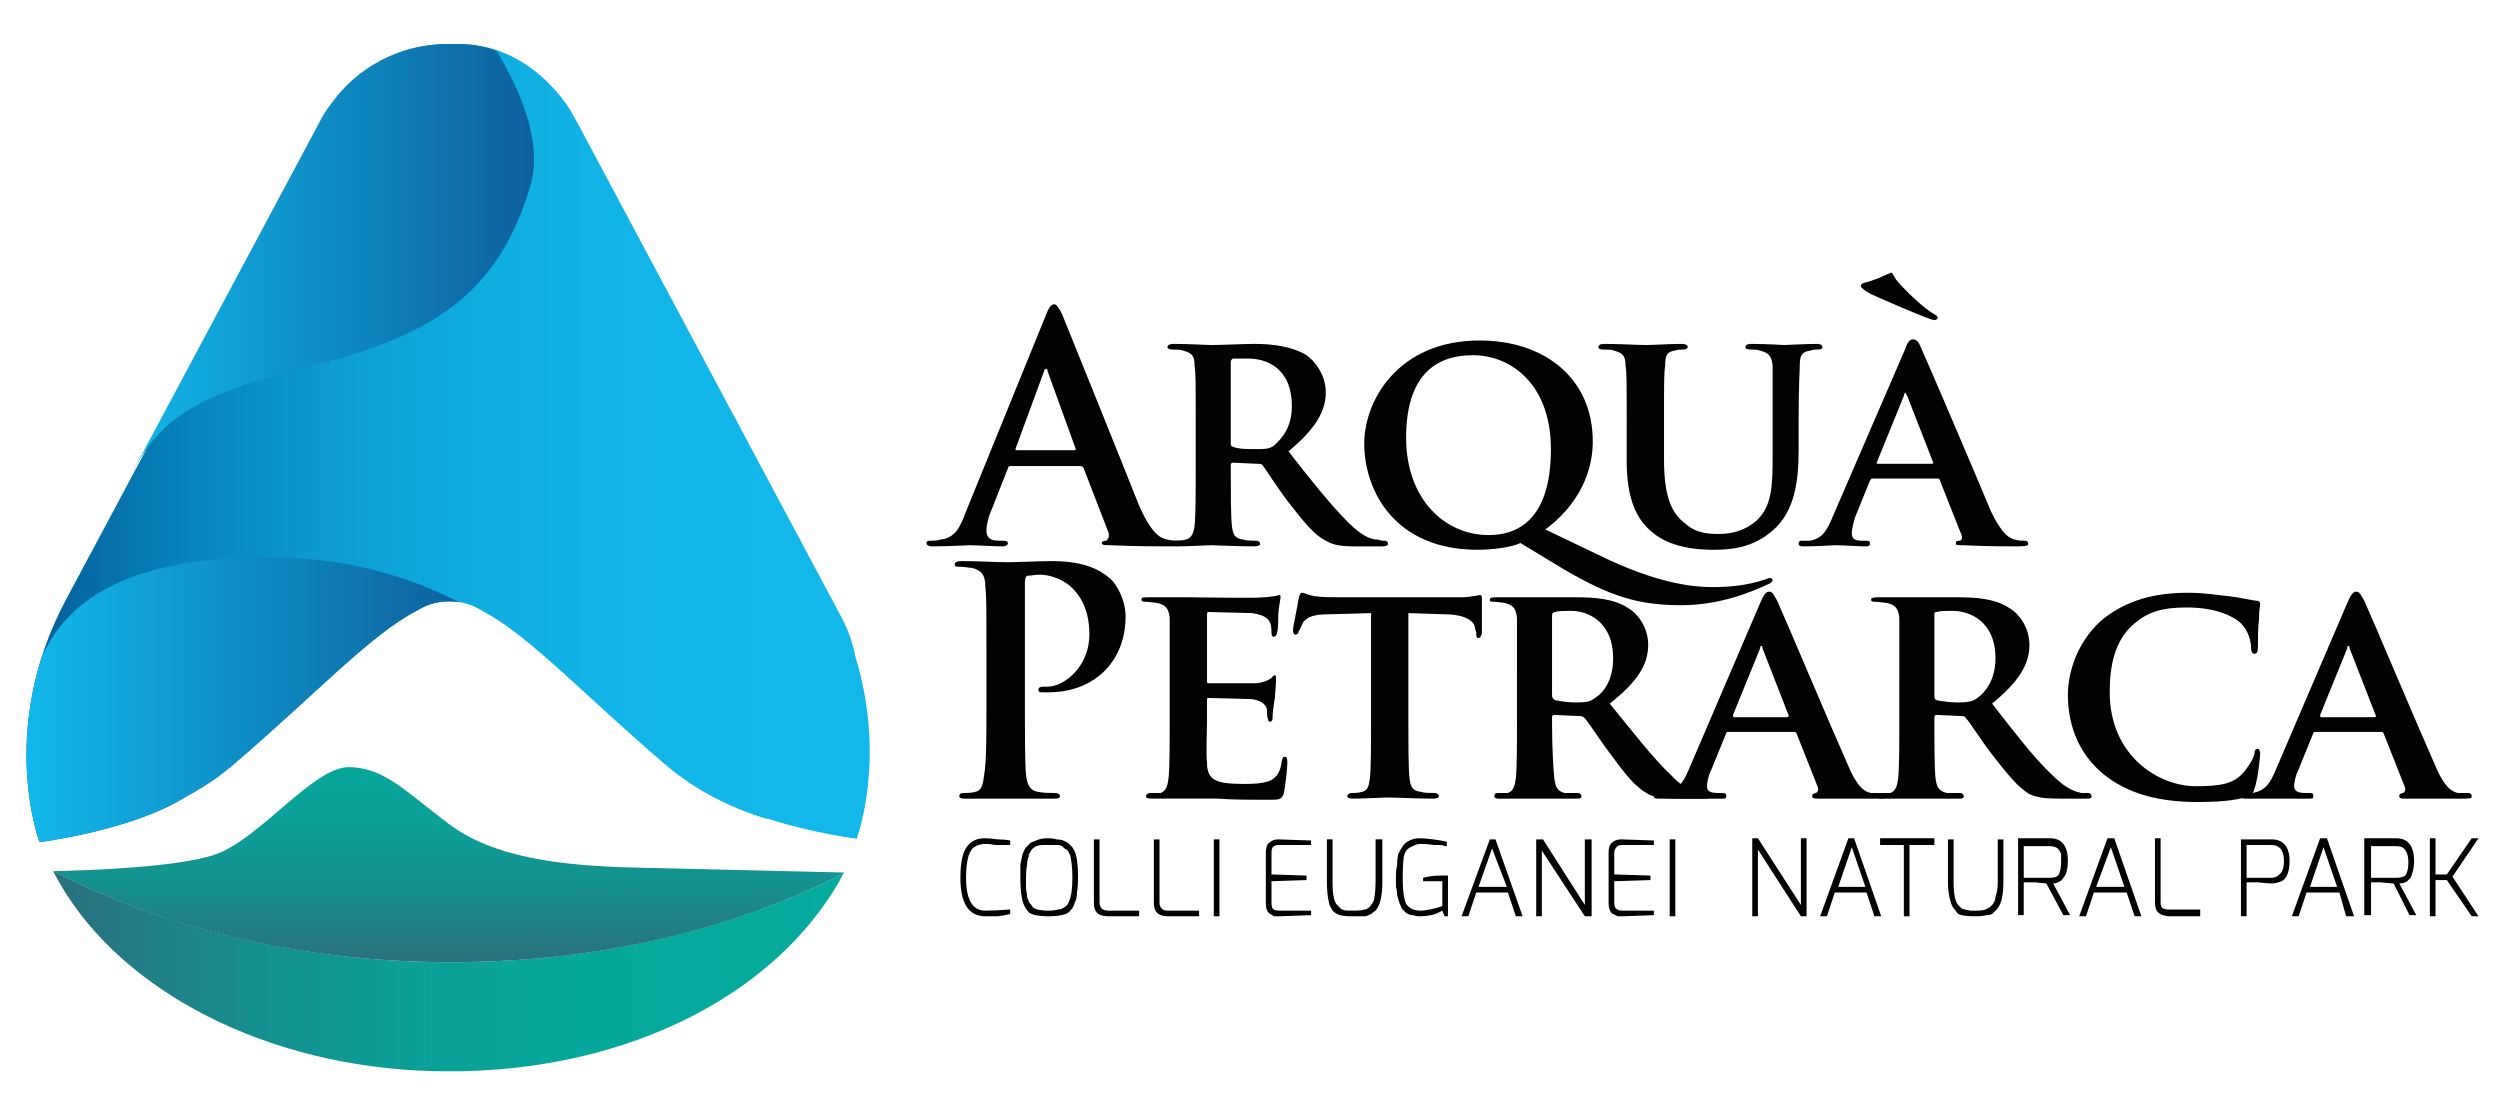 <svg version="1.2" xmlns="http://www.w3.org/2000/svg" viewBox="0 0 221 97" width="221" height="97">
	<title>visit_arqua_logo_Tavola disegno 1</title>
	<defs>
		<clipPath clipPathUnits="userSpaceOnUse" id="cp1">
			<path d="m40.76 3.89q-0.13 0-0.24 0.03c-2.29-0.15-4.64 0.31-6.8 1.47-1.68 0.9-3.08 2.14-4.15 3.59-0.6 0.77-0.9 1.32-0.9 1.32 0 0-16.72 31.26-22.84 42.71-6.11 11.46-2.34 21.43-2.34 21.43 0 0 8.17-1 12.98-4.03 1.42-0.76 2.82-1.67 4.12-2.79 7.16-6.11 12.22-11.57 16.22-13.61 0.78-0.5 1.72-0.84 2.84-0.84q0.03 0 0.07 0 0.04 0 0.08 0c1.12 0 2.06 0.34 2.84 0.84 3.99 2.03 9.06 7.5 16.21 13.61 2.78 2.37 5.92 3.86 8.96 4.78q0.03-0.01 0.06-0.03c3.98 1.29 7.86 1.77 7.86 1.77 0 0 2.66-7.02-0.1-16.04q-0.34-1.83-1.26-3.56l-23.46-43.93q-0.17-0.32-0.35-0.61v-0.01c0 0-3.26-5.97-9.78-6.1q-0.01 0-0.02 0z"/>
		</clipPath>
		<linearGradient id="g1" x2="1" gradientUnits="userSpaceOnUse" gradientTransform="matrix(74.546,0,0,66.968,1.942,39.915)">
			<stop offset="0" stop-color="#015996"/>
			<stop offset=".07" stop-color="#046aa5"/>
			<stop offset=".21" stop-color="#0986bf"/>
			<stop offset=".37" stop-color="#0d9cd3"/>
			<stop offset=".53" stop-color="#0face1"/>
			<stop offset=".72" stop-color="#11b5e9"/>
			<stop offset="1" stop-color="#12b8ec"/>
		</linearGradient>
		<clipPath clipPathUnits="userSpaceOnUse" id="cp2">
			<path d="m23.24 49.25c-10.87 0.11-16.97 3.1-19.55 8.82-2.92 9.18-0.2 16.37-0.2 16.37 0 0 8.17-1 12.98-4.03 1.42-0.76 2.81-1.67 4.12-2.79 7.16-6.11 12.22-11.58 16.22-13.61 0.78-0.5 1.72-0.84 2.84-0.84q0.03 0 0.07 0 0.04 0 0.08 0 0.39 0 0.76 0.05c-4.92-2.5-10.45-3.97-16.9-3.97q-0.21 0-0.42 0"/>
		</clipPath>
		<linearGradient id="g2" x2="1" gradientUnits="userSpaceOnUse" gradientTransform="matrix(38.223,0,0,24.202,2.625,61.334)">
			<stop offset="0" stop-color="#12b8ec"/>
			<stop offset=".05" stop-color="#11b3e8"/>
			<stop offset="1" stop-color="#0d619e"/>
		</linearGradient>
		<clipPath clipPathUnits="userSpaceOnUse" id="cp3">
			<path d="m11.23 42.62q0.05-0.09 0.1-0.18-0.05 0.09-0.1 0.18zm29.37-38.73q-0.12 0-0.24 0.03c-2.28-0.15-4.64 0.31-6.79 1.47-1.69 0.9-3.08 2.14-4.16 3.59-0.6 0.77-0.9 1.32-0.9 1.32 0 0-9.83 18.39-17.18 32.14 2.21-4.13 3.95-7.1 15.36-9.87 11.58-2.82 17.3-6.5 20.18-16.1 1.07-3.56-0.54-7.92-2.98-11.99-0.98-0.34-2.07-0.56-3.27-0.59z"/>
		</clipPath>
		<linearGradient id="g3" x2="1" gradientUnits="userSpaceOnUse" gradientTransform="matrix(35.975,0,0,38.077,10.664,24.351)">
			<stop offset="0" stop-color="#12b8ec"/>
			<stop offset=".05" stop-color="#11b3e8"/>
			<stop offset="1" stop-color="#0d619e"/>
		</linearGradient>
		<clipPath clipPathUnits="userSpaceOnUse" id="cp4">
			<path d="m4.69 77.01q0.49 0.94 1.06 1.85 0.07 0.11 0.14 0.22c5.94 9.23 18.83 15.63 33.79 15.63 14.96 0 27.16-6.05 33.29-14.88q0.26-0.37 0.51-0.75 0.59-0.91 1.08-1.86c-9.66 4.92-21.69 7.84-34.72 7.84-13.03 0-25.4-3.01-35.13-8.06h-0.01z"/>
		</clipPath>
		<linearGradient id="g4" x2="1" gradientUnits="userSpaceOnUse" gradientTransform="matrix(69.875,0,0,17.709,5.587,84.127)">
			<stop offset="0" stop-color="#2a7180"/>
			<stop offset=".06" stop-color="#247984"/>
			<stop offset=".24" stop-color="#168f8f"/>
			<stop offset=".44" stop-color="#0c9f97"/>
			<stop offset=".67" stop-color="#06a89c"/>
			<stop offset="1" stop-color="#05ab9e"/>
		</linearGradient>
		<clipPath clipPathUnits="userSpaceOnUse" id="cp5">
			<path d="m30.85 67.81c-3.16 0-7.8 6.26-11.75 7.7-3.27 1.18-11.53 1.44-14.39 1.5 9.73 5.05 21.91 8.05 35.13 8.05 13.22 0 25.05-2.92 34.72-7.84q0.02-0.04 0.05-0.09c-3.29-0.08-12.38-0.3-18.25-0.43-7.27-0.16-12.85-1-16.65-3.84-3.8-2.84-5.65-4.97-8.81-5.05h-0.06"/>
		</clipPath>
		<linearGradient id="g5" x2="1" gradientUnits="userSpaceOnUse" gradientTransform="matrix(0,-26.91,109.053,0,39.269,84.837)">
			<stop offset="0" stop-color="#2a7180"/>
			<stop offset=".06" stop-color="#247984"/>
			<stop offset=".24" stop-color="#168f8f"/>
			<stop offset=".44" stop-color="#0c9f97"/>
			<stop offset=".67" stop-color="#06a89c"/>
			<stop offset="1" stop-color="#05ab9e"/>
		</linearGradient>
	</defs>
	<style>
		.s0 { fill: url(#g1) } 
		.s1 { fill: url(#g2) } 
		.s2 { fill: url(#g3) } 
		.s3 { fill: url(#g4) } 
		.s4 { fill: url(#g5) } 
		.s5 { fill: #020203 } 
	</style>
	<g id="Clip-Path" clip-path="url(#cp1)">
		<g>
			<path fill-rule="evenodd" class="s0" d="m78.4 3.8v70.6h-78.7v-70.6z"/>
		</g>
	</g>
	<g id="Clip-Path" clip-path="url(#cp2)">
		<g>
			<path fill-rule="evenodd" class="s1" d="m40.6 49.3v25.1h-39.8v-25.1z"/>
		</g>
	</g>
	<g id="Clip-Path" clip-path="url(#cp3)">
		<g>
			<path fill-rule="evenodd" class="s2" d="m47.9 3.8v38.8h-36.7v-38.8z"/>
		</g>
	</g>
	<g id="Clip-Path" clip-path="url(#cp4)">
		<g>
			<path fill-rule="evenodd" class="s3" d="m74.6 77v17.7h-69.9v-17.7z"/>
		</g>
	</g>
	<g id="Clip-Path" clip-path="url(#cp5)">
		<g>
			<path fill-rule="evenodd" class="s4" d="m74.6 67.8v17.3h-69.9v-17.3z"/>
		</g>
	</g>
	<path class="s5" d="m89.3 41.2c-0.1 0-0.2 0.1-0.2 0.2l-1.5 3.8c-0.3 0.7-0.4 1.4-0.4 1.7 0 0.5 0.2 0.9 1.1 0.9h0.4c0.3 0 0.4 0.1 0.4 0.2 0 0.2-0.2 0.3-0.5 0.3-0.9 0-2-0.1-2.9-0.1-0.3 0-1.8 0.1-3.3 0.1-0.3 0-0.5-0.1-0.5-0.3q0-0.2 0.3-0.2c0.3 0 0.7 0 0.9-0.1 1.3-0.1 1.8-1.1 2.3-2.5l7-17.2c0.3-0.8 0.5-1.1 0.8-1.1 0.2 0 0.4 0.3 0.7 0.9 0.6 1.5 5.1 12.6 6.8 16.9 1.1 2.5 1.9 2.9 2.5 3 0.4 0.1 0.8 0.1 1.1 0.1 0.3 0 0.4 0 0.4 0.2 0 0.2-0.2 0.3-1.3 0.3-1 0-3 0-5.2-0.1-0.5 0-0.8 0-0.8-0.2 0-0.1 0.1-0.2 0.4-0.2 0.1-0.1 0.3-0.3 0.2-0.7l-2.2-5.7q-0.1-0.2-0.3-0.2h-6.2zm5.7-1.4c0.1 0 0.1-0.1 0.1-0.1l-2.5-6.9c0-0.1 0-0.2-0.1-0.2-0.1 0-0.2 0.1-0.2 0.2l-2.5 6.8q-0.1 0.2 0.1 0.2h5.1z"/>
	<path class="s5" d="m105.7 37.3c0-3.6 0-4.3-0.1-5 0-0.8-0.2-1.1-1-1.3-0.2-0.1-0.6-0.1-1-0.1-0.2 0-0.4-0.1-0.4-0.2 0-0.2 0.2-0.3 0.6-0.3 1.2 0 2.8 0.1 3.3 0.1 0.8 0 3-0.1 3.8-0.1 1.5 0 3.3 0.2 4.6 1 0.7 0.5 1.7 1.7 1.7 3.3 0 1.7-1 3.3-3.3 5.2 2.1 2.7 3.8 4.8 5.3 6.3 1.4 1.4 2.2 1.5 2.6 1.5 0.3 0.1 0.4 0.1 0.6 0.1 0.2 0 0.3 0.1 0.3 0.3 0 0.1-0.2 0.2-0.5 0.2h-2.3c-1.4 0-2-0.1-2.7-0.5-1-0.5-1.9-1.6-3.3-3.4-1-1.3-2-2.9-2.3-3.3-0.1-0.1-0.3-0.1-0.4-0.1l-2.2-0.1q-0.2 0-0.2 0.2v0.3c0 2.2 0 4.1 0.1 5.1 0.1 0.7 0.2 1.1 1 1.2 0.3 0.1 0.8 0.1 1.2 0.1 0.1 0 0.3 0.1 0.3 0.3 0 0.1-0.2 0.2-0.5 0.2-1.5 0-3.5-0.1-3.8-0.1-0.5 0-2.1 0.1-3 0.1q-0.5 0-0.5-0.2c0-0.2 0.1-0.3 0.4-0.3q0.5 0 0.8-0.1c0.5-0.1 0.7-0.5 0.8-1.2 0.1-1 0.1-2.9 0.1-5.1v-4.1zm3.1 1.8c0 0.3 0 0.3 0.2 0.4 0.5 0.2 1.3 0.2 1.9 0.2 0.9 0 1.3 0 1.7-0.3 0.7-0.6 1.6-1.6 1.6-3.5 0-3.4-2.3-4.2-3.8-4.2-0.6 0-1.1 0-1.4 0-0.2 0.1-0.2 0.2-0.2 0.4z"/>
	<path class="s5" d="m134.4 48c-0.8 0.4-2.5 0.6-3.8 0.6-7.2 0-10-5.1-10-9.4 0-3.8 3-9.1 10.2-9.1 5.8 0 10 3.4 10 8.9 0 4.2-2.8 6.8-4.2 7.8l4.8 2.3c5.1 2.5 8.3 2.8 10 2.8 1.2 0 3-0.1 4.7-0.7 0.2-0.1 0.3-0.1 0.4-0.1 0.1 0 0.2 0.1 0.2 0.2 0 0.1-0.1 0.2-0.3 0.3-1.5 0.7-4.3 1.9-7.8 1.9-3.8 0-6.3-0.8-10.4-3.2 0 0-3.8-2.3-3.8-2.3zm2.7-8.3c0-5.7-3.5-8.3-6.9-8.3-3.4 0-5.9 1.9-5.9 7.3 0 5.4 3.4 8.6 7.3 8.6 2 0 5.5-0.8 5.5-7.6z"/>
	<path class="s5" d="m143.8 37.3c0-3.6 0-4.3-0.1-5 0-0.9-0.3-1.1-1-1.3-0.2-0.1-0.6-0.1-1-0.1q-0.4 0-0.4-0.2 0-0.3 0.5-0.3c1.3 0 3 0.1 3.7 0.1 0.6 0 2.2-0.1 3.1-0.1 0.4 0 0.6 0.1 0.6 0.3q-0.1 0.2-0.4 0.2c-0.3 0-0.4 0-0.8 0.1-0.6 0.1-0.8 0.4-0.8 1.3-0.1 0.7-0.1 1.4-0.1 5v3.3c0 3.4 0.7 4.8 1.9 5.7 1 0.9 2.2 0.9 3 0.9 1.1 0 2.3-0.3 3.3-1.2 1.4-1.3 1.4-3.3 1.4-5.8v-2.9c0-3.6 0-4.3 0-5-0.1-0.8-0.3-1.1-1.1-1.3-0.2-0.1-0.6-0.1-0.8-0.1q-0.5 0-0.5-0.2 0-0.3 0.5-0.3c1.3 0 2.9 0.1 2.9 0.1 0.3 0 2-0.1 2.9-0.1q0.5 0 0.5 0.3 0 0.2-0.4 0.2c-0.3 0-0.4 0-0.7 0.1-0.7 0.1-0.9 0.4-0.9 1.3 0 0.7-0.1 1.4-0.1 5v2.5c0 2.6-0.3 5.4-2.3 7.1-1.7 1.5-3.6 1.7-5.2 1.7-1.2 0-3.8-0.1-5.5-1.6-1.3-1.1-2.2-2.8-2.2-6.3v-3.4z"/>
	<path class="s5" d="m165.5 42.3c-0.1 0-0.1 0.1-0.2 0.2l-1.3 3.2c-0.2 0.6-0.3 1.2-0.3 1.4 0 0.5 0.2 0.7 0.9 0.7h0.4c0.3 0 0.3 0.1 0.3 0.3 0 0.1-0.1 0.2-0.3 0.2-0.8 0-2-0.1-2.8-0.1-0.2 0-1.5 0.1-2.8 0.1-0.3 0-0.4-0.1-0.4-0.2 0-0.2 0.1-0.3 0.2-0.3 0.3 0 0.5 0 0.8 0 1.1-0.2 1.5-0.9 2-2.1l6.4-14.8c0.2-0.6 0.4-0.9 0.7-0.9 0.3 0 0.5 0.2 0.7 0.7 0.6 1.3 4.7 10.9 6.2 14.5 1 2.1 1.7 2.4 2.1 2.5 0.4 0.1 0.6 0.1 0.9 0.1q0.3 0 0.3 0.3c0 0.1-0.1 0.2-1 0.2-0.9 0-2.6 0-4.7-0.1-0.4 0-0.7 0-0.7-0.1 0-0.2 0-0.3 0.3-0.3 0.2 0 0.3-0.2 0.2-0.5l-1.9-4.8c0-0.1-0.1-0.2-0.2-0.2h-5.8zm5.5-14c-0.4 0-5.2-2.1-5.6-2.3-0.6-0.3-0.9-0.6-0.9-0.7 0-0.2 0.1-0.2 0.3-0.3 0.5-0.1 1.5-0.5 1.9-0.7 0.3-0.1 0.4-0.2 0.5-0.2 0.1 0 0.2 0.3 0.4 0.6 0.3 0.4 1.8 2 3.1 2.9 0.3 0.2 0.6 0.3 0.6 0.5 0 0.1-0.2 0.2-0.3 0.2zm-0.3 12.7q0.2 0 0.2-0.1l-2.3-5.9c-0.1-0.1-0.1-0.3-0.2-0.3 0 0-0.1 0.2-0.1 0.3l-2.4 5.9c0 0.1 0 0.1 0.1 0.1 0 0 4.7 0 4.7 0z"/>
	<path class="s5" d="m87.2 57.7c0-4.2 0-5-0.1-5.9 0-0.9-0.3-1.4-1.2-1.6-0.2 0-0.7-0.1-1.1-0.1-0.3 0-0.4 0-0.4-0.2 0-0.2 0.2-0.3 0.6-0.3 1.5 0 3.2 0.1 4 0.1 1.1 0 2.7-0.1 4-0.1 3.5 0 4.7 1.2 5.2 1.6 0.6 0.6 1.3 1.9 1.3 3.3 0 4-2.8 6.7-6.8 6.7-0.1 0-0.4 0-0.6 0-0.1 0-0.3 0-0.3-0.2 0-0.3 0.2-0.3 0.8-0.3 1.5 0 3.7-1.8 3.7-4.6 0-0.9-0.1-2.8-1.6-4.2-1-0.9-2.2-1.1-2.8-1.1-0.4 0-0.8 0.1-1.1 0.1q-0.2 0.1-0.2 0.6v11.1c0 2.5 0 4.7 0.1 5.9 0.1 0.8 0.3 1.4 1.1 1.5 0.4 0.1 1 0.1 1.4 0.1q0.5 0 0.5 0.3c0 0.2-0.3 0.2-0.6 0.2-1.8 0-3.5 0-4.3 0-0.6 0-2.3 0-3.5 0q-0.5 0-0.5-0.2c0-0.2 0.1-0.3 0.4-0.3q0.7 0 1-0.1c0.6-0.1 0.7-0.7 0.8-1.5 0.2-1.2 0.2-3.4 0.2-5.9v-4.9z"/>
	<path class="s5" d="m103.4 59.6c0-3.6 0-4.2 0-5-0.1-0.8-0.3-1.1-1.1-1.3-0.2 0-0.6-0.1-1-0.1-0.2 0-0.4 0-0.4-0.2 0-0.2 0.2-0.2 0.6-0.2 1.3 0 2.8 0 3.5 0 0.8 0 6.2 0.1 6.7 0 0.4 0 0.8-0.1 1-0.1 0.1 0 0.3-0.1 0.4-0.1 0.1 0 0.1 0.1 0.1 0.2 0 0.2-0.1 0.4-0.2 1.5 0 0.3 0 1.3-0.1 1.6 0 0.1-0.1 0.4-0.3 0.4-0.1 0-0.2-0.1-0.2-0.3 0-0.2 0-0.6-0.1-0.9-0.2-0.4-0.4-0.7-1.6-0.9-0.5 0-3.4-0.1-3.9-0.1q-0.1 0-0.1 0.3v5.8c0 0.1 0 0.2 0.1 0.2 0.6 0 3.7 0 4.3 0 0.6-0.1 0.9-0.2 1.2-0.4 0.2-0.1 0.2-0.3 0.4-0.3 0.1 0 0.1 0.1 0.1 0.3 0 0.1 0 0.5-0.1 1.7-0.1 0.5-0.2 1.4-0.2 1.6 0 0.2 0 0.5-0.2 0.5-0.2 0-0.2-0.1-0.2-0.2-0.1-0.2-0.1-0.5-0.1-0.9-0.1-0.4-0.5-0.8-1.4-0.9-0.4 0-3.2-0.1-3.8-0.1-0.1 0-0.1 0.1-0.1 0.3v1.9c0 0.8-0.1 2.8 0 3.5 0 1.6 0.8 1.9 3.3 1.9 0.6 0 1.6 0 2.3-0.3 0.6-0.3 0.9-0.8 1-1.7 0.1-0.3 0.1-0.4 0.3-0.4 0.2 0 0.2 0.3 0.2 0.6 0 0.5-0.2 2.1-0.3 2.6-0.2 0.6-0.4 0.6-1.3 0.6-1.8 0-3.3 0-4.5-0.1-1.2 0-2.1 0-2.8 0-0.3 0-0.8 0-1.4 0-0.6 0-1.2 0-1.7 0q-0.5 0-0.5-0.2c0-0.1 0.1-0.3 0.4-0.3q0.5 0 0.9 0c0.5-0.2 0.6-0.6 0.7-1.3 0.1-1 0.1-2.9 0.1-5v-4.2z"/>
	<path class="s5" d="m121.2 54.2l-3.6 0.1c-1.4 0-2 0.2-2.4 0.7-0.2 0.4-0.3 0.7-0.4 0.8 0 0.2-0.1 0.3-0.3 0.3-0.1 0-0.2-0.1-0.2-0.4 0-0.3 0.5-2.6 0.5-2.8q0.1-0.5 0.3-0.5c0.2 0 0.5 0.2 1.1 0.3 0.7 0.1 1.6 0.1 2.4 0.1h9.9c0.8 0 1.3 0 1.7-0.1 0.3 0 0.5-0.1 0.6-0.1 0.2 0 0.2 0.1 0.2 0.5 0 0.5 0 2.3 0 2.9-0.1 0.2-0.1 0.4-0.3 0.4-0.2 0-0.2-0.2-0.2-0.5l-0.1-0.3c0-0.6-0.7-1.3-2.8-1.3l-3.1-0.1v9.6c0 2.1 0 4 0.1 5 0.1 0.7 0.2 1.1 1 1.2 0.3 0.1 0.8 0.1 1.2 0.1 0.3 0 0.4 0.2 0.4 0.3 0 0.1-0.2 0.2-0.5 0.2-1.6 0-3.2-0.1-3.9-0.1-0.6 0-2.2 0.1-3.2 0.1q-0.5 0-0.5-0.2c0-0.1 0.1-0.3 0.4-0.3q0.6 0 0.9-0.1c0.5-0.1 0.6-0.5 0.7-1.2 0.1-1 0.1-2.9 0.1-5v-9.6z"/>
	<path class="s5" d="m134.1 59.6c0-3.6 0-4.2 0-5-0.1-0.8-0.3-1.1-1.1-1.3-0.1 0-0.6-0.1-0.9-0.1-0.3 0-0.4 0-0.4-0.2q0-0.2 0.5-0.2c1.3 0 2.8 0 3.3 0 0.9 0 3.1 0 3.8 0 1.6 0 3.4 0.1 4.7 1 0.7 0.4 1.7 1.6 1.7 3.2 0 1.8-1 3.3-3.4 5.2 2.2 2.7 3.9 4.9 5.4 6.3 1.3 1.4 2.2 1.5 2.6 1.6 0.2 0 0.3 0 0.5 0 0.2 0 0.3 0.2 0.3 0.3 0 0.2-0.1 0.2-0.4 0.2h-2.4c-1.3 0-2-0.1-2.6-0.4-1.1-0.6-2-1.7-3.3-3.5-1-1.3-2-2.9-2.3-3.2-0.2-0.2-0.3-0.2-0.5-0.2l-2.2-0.1q-0.2 0-0.2 0.2v0.4c0 2.2 0.1 4 0.2 5 0.1 0.7 0.2 1.1 0.9 1.3 0.4 0 0.9 0 1.2 0 0.2 0 0.3 0.2 0.3 0.3 0 0.2-0.2 0.2-0.5 0.2-1.4 0-3.4 0-3.8 0-0.5 0-2 0-3 0q-0.4 0-0.4-0.2c0-0.1 0-0.3 0.3-0.3q0.6 0 0.9 0c0.5-0.2 0.6-0.6 0.7-1.3 0.1-1 0.1-2.9 0.1-5v-4.2zm3.1 1.8c0 0.3 0.1 0.4 0.3 0.5 0.5 0.1 1.2 0.2 1.8 0.2 1 0 1.3-0.1 1.7-0.4 0.8-0.5 1.6-1.6 1.6-3.5 0-3.3-2.3-4.2-3.7-4.2-0.6 0-1.2 0-1.4 0.1-0.2 0-0.3 0.1-0.3 0.3 0 0 0 7 0 7z"/>
	<path class="s5" d="m152.8 64.7c-0.1 0-0.2 0-0.2 0.1l-1.3 3.2c-0.3 0.6-0.4 1.2-0.4 1.5 0 0.4 0.2 0.6 1 0.6h0.3c0.4 0 0.4 0.1 0.4 0.3 0 0.2-0.1 0.2-0.4 0.2-0.8 0-1.9 0-2.7 0-0.2 0-1.5 0-2.8 0-0.3 0-0.5 0-0.5-0.2 0-0.2 0.1-0.3 0.3-0.3 0.2 0 0.5 0 0.7 0 1.1-0.2 1.6-0.9 2.1-2.1l6.3-14.7c0.3-0.7 0.5-1 0.8-1 0.3 0 0.4 0.3 0.7 0.8 0.6 1.3 4.6 10.8 6.2 14.4 0.9 2.2 1.6 2.5 2.1 2.6 0.3 0 0.6 0 0.9 0q0.3 0 0.3 0.3c0 0.2-0.1 0.2-1 0.2-0.9 0-2.7 0-4.7 0-0.5 0-0.7 0-0.7-0.2 0-0.2 0-0.2 0.3-0.3 0.1 0 0.3-0.2 0.2-0.5l-1.9-4.8c-0.1-0.1-0.1-0.1-0.3-0.1 0 0-5.7 0-5.7 0zm5.2-1.3q0.2-0.1 0.1-0.2l-2.3-5.9c0-0.1 0-0.2-0.1-0.2-0.1 0-0.1 0.1-0.1 0.2l-2.4 5.9c0 0.1 0 0.2 0.1 0.2z"/>
	<path class="s5" d="m167.9 59.6c0-3.6 0-4.2 0-5-0.1-0.8-0.3-1.1-1.1-1.3-0.2 0-0.6-0.1-1-0.1-0.2 0-0.4 0-0.4-0.2q0-0.2 0.6-0.2c1.2 0 2.8 0 3.3 0 0.8 0 3 0 3.8 0 1.5 0 3.3 0.1 4.6 1 0.7 0.4 1.7 1.6 1.7 3.2 0 1.8-1 3.3-3.3 5.2 2.1 2.7 3.8 4.9 5.3 6.3 1.4 1.4 2.2 1.5 2.6 1.6 0.3 0 0.4 0 0.6 0 0.2 0 0.3 0.2 0.3 0.3 0 0.2-0.2 0.2-0.5 0.2h-2.3c-1.4 0-2-0.1-2.7-0.4-1-0.6-1.9-1.7-3.3-3.5-1-1.3-2-2.9-2.3-3.2-0.1-0.2-0.3-0.2-0.4-0.2l-2.2-0.1q-0.2 0-0.2 0.2v0.4c0 2.2 0 4 0.1 5 0.1 0.7 0.2 1.1 1 1.3 0.3 0 0.9 0 1.2 0 0.2 0 0.3 0.2 0.3 0.3 0 0.2-0.2 0.2-0.5 0.2-1.4 0-3.5 0-3.8 0-0.5 0-2.1 0-3 0q-0.5 0-0.5-0.2c0-0.1 0.1-0.3 0.4-0.3q0.5 0 0.9 0c0.5-0.2 0.6-0.6 0.7-1.3 0.1-1 0.1-2.9 0.1-5v-4.2zm3.1 1.8c0 0.3 0 0.4 0.2 0.5 0.5 0.1 1.3 0.2 1.9 0.2 0.9 0 1.3-0.1 1.7-0.4 0.7-0.5 1.6-1.6 1.6-3.5 0-3.3-2.3-4.2-3.8-4.2-0.6 0-1.1 0-1.4 0.1-0.2 0-0.2 0.1-0.2 0.3 0 0 0 7 0 7z"/>
	<path class="s5" d="m185.9 68.4c-2.4-2-3.1-4.7-3.1-7 0-1.6 0.6-4.4 2.9-6.5 1.8-1.5 4.1-2.5 7.7-2.5 1.6 0 2.5 0.2 3.6 0.3 0.9 0.1 1.7 0.3 2.4 0.4 0.3 0 0.4 0.1 0.4 0.3 0 0.2-0.1 0.4-0.1 1.3-0.1 0.7-0.1 2-0.1 2.5 0 0.4-0.1 0.6-0.3 0.6-0.2 0-0.3-0.2-0.3-0.5 0-0.7-0.3-1.6-0.9-2.2-0.9-0.8-2.5-1.4-4.8-1.4-2.2 0-3.4 0.4-4.6 1.4-1.8 1.5-2.2 3.8-2.2 6.1 0 5.6 4.3 8.3 7.6 8.3 2.2 0 3.4-0.2 4.3-1.3 0.4-0.5 0.8-1.1 0.9-1.6 0-0.3 0.1-0.4 0.3-0.4 0.1 0 0.2 0.2 0.2 0.4 0 0.3-0.2 2.3-0.5 3.1-0.1 0.4-0.2 0.5-0.6 0.7-1 0.4-2.9 0.5-4.4 0.5-3.4 0-6.2-0.7-8.4-2.5"/>
	<path class="s5" d="m204.7 64.7c-0.1 0-0.2 0-0.2 0.1l-1.3 3.2c-0.3 0.6-0.4 1.2-0.4 1.5 0 0.4 0.3 0.6 1 0.6h0.4c0.3 0 0.3 0.1 0.3 0.3 0 0.2-0.1 0.2-0.4 0.2-0.8 0-1.9 0-2.7 0-0.2 0-1.5 0-2.8 0-0.3 0-0.5 0-0.5-0.2 0-0.2 0.1-0.3 0.3-0.3 0.2 0 0.5 0 0.7 0 1.2-0.2 1.6-0.9 2.1-2.1l6.3-14.7c0.3-0.7 0.5-1 0.8-1 0.3 0 0.4 0.3 0.7 0.8 0.6 1.3 4.6 10.8 6.2 14.4 0.9 2.2 1.6 2.5 2.1 2.6 0.3 0 0.6 0 0.9 0q0.3 0 0.3 0.3c0 0.2-0.1 0.2-1 0.2-0.9 0-2.7 0-4.7 0-0.5 0-0.7 0-0.7-0.2 0-0.2 0-0.2 0.3-0.3 0.1 0 0.3-0.2 0.2-0.5l-1.9-4.8c-0.1-0.1-0.1-0.1-0.2-0.1h-5.8zm5.2-1.3q0.2 0 0.1-0.2l-2.3-5.9c0-0.1 0-0.2-0.1-0.2-0.1 0-0.1 0.1-0.1 0.2l-2.4 5.9c0 0.1 0 0.2 0.1 0.2z"/>
	<path fill-rule="evenodd" class="s5" d="m154.9 81v-6.9h0.5l3.8 5.9v-5.9h0.5v6.9h-0.5l-3.8-5.9v5.9h-0.5z"/>
	<path class="s5" d="m160.9 81l2.5-6.9h0.5l2.4 6.9h-0.6l-0.7-2.1h-2.8l-0.7 2.1zm1.6-2.6h2.4l-1.2-3.5z"/>
	<path fill-rule="evenodd" class="s5" d="m166.2 74.7v-0.6h4.8v0.6h-2.2v6.3h-0.5v-6.3h-2.1z"/>
	<path class="s5" d="m174.7 81h-0.1q-1.1 0-1.5-0.2-0.1-0.1-0.3-0.4-0.2-0.2-0.3-0.5-0.3-0.8-0.3-1.9v-3.8h0.5v3.8q0 1.5 0.4 2 0.2 0.2 0.3 0.3 0.2 0.1 0.8 0.2 0.1 0 0.4 0h0.1q0.6 0 0.8-0.1 0.2-0.1 0.4-0.2 0.1-0.1 0.2-0.2 0.1-0.1 0.2-0.3 0.1-0.2 0.1-0.4 0.2-0.6 0.2-1.3v-3.8h0.5v3.8q0 1.8-0.6 2.4-0.2 0.2-0.4 0.4-0.2 0.1-0.5 0.1-0.4 0.1-0.9 0.1"/>
	<path class="s5" d="m178.4 81v-6.9h2.8q1.6 0 1.6 2 0 0.5-0.1 0.9-0.1 0.4-0.3 0.6-0.1 0.2-0.3 0.3-0.3 0.2-0.6 0.2l1.5 2.8h-0.6l-1.5-2.8q-0.1 0-1-0.1-1 0-1 0v2.9h-0.5zm3.8-4.8q0-0.4 0-0.7-0.1-0.3-0.3-0.5-0.3-0.2-0.7-0.2h-2.3v2.8h2.3q0.6 0 0.8-0.3 0.2-0.4 0.2-1.1"/>
	<path class="s5" d="m183.8 81l2.5-6.9h0.6l2.4 6.9h-0.6l-0.7-2.1h-2.9l-0.7 2.1c0 0-0.6 0-0.6 0zm1.5-2.6h2.5l-1.2-3.5z"/>
	<path class="s5" d="m190.5 79.8v-5.7h0.5v5.7q0 0.4 0.2 0.5 0.2 0.1 0.5 0.1h2.8v0.6h-2.8q-0.9-0.1-1.1-0.6-0.1-0.3-0.1-0.6z"/>
	<path class="s5" d="m198.1 81v-6.8h2.7q0.8 0 1.2 0.5 0.4 0.5 0.4 1.4 0 1.7-1 1.9-0.3 0.1-0.6 0.1-0.3 0-1.2-0.1-1 0-1 0v3c0 0-0.5 0-0.5 0zm0.5-3.4h2.2q0.4 0 0.7-0.3 0.4-0.3 0.4-1.2 0-1-0.6-1.3-0.2-0.1-0.5-0.1h-2.2z"/>
	<path class="s5" d="m202.6 81l2.5-6.9h0.6l2.4 6.9h-0.7l-0.6-2.1h-2.9l-0.7 2.1zm1.6-2.6h2.4l-1.2-3.5z"/>
	<path class="s5" d="m209 81v-6.9h2.8q1.6 0 1.6 2 0 0.5-0.1 0.9-0.1 0.4-0.2 0.6-0.2 0.2-0.3 0.3-0.3 0.2-0.7 0.2l1.5 2.8h-0.6l-1.4-2.8q-0.2 0-1.1-0.1-0.9 0-0.9 0v2.9h-0.6zm3.9-4.8q0-0.4-0.1-0.7-0.1-0.3-0.3-0.5-0.2-0.2-0.7-0.2h-2.2v2.8h2.2q0.7 0 0.9-0.3 0.2-0.4 0.2-1.1"/>
	<path fill-rule="evenodd" class="s5" d="m214.8 81v-6.9h0.5v3.2h1l2.2-3.2h0.6l-2.3 3.4 2.3 3.5h-0.6l-2.2-3.2h-1v3.2h-0.5z"/>
	<path class="s5" d="m84.9 77.6q0-2.2 0.7-2.9 0.5-0.6 1.5-0.6 0.4 0 1.1 0.1 0.6 0 1.1 0.1v0.4q-0.1 0-0.3 0-0.1 0-0.3 0-0.1 0-0.3 0-0.2 0-0.4 0-0.5-0.1-0.8-0.1-0.7 0-1.1 0.3-0.7 0.5-0.7 2.7 0 2.9 1.7 2.9 1 0 2.1-0.1h0.1v0.4q-0.4 0.1-1.1 0.2-0.7 0-1.1 0-2.2 0-2.2-3.4"/>
	<path class="s5" d="m90.2 77.6q0-0.6 0-1.2 0.1-0.5 0.2-0.9 0.1-0.3 0.3-0.6 0.2-0.2 0.4-0.4 0.2-0.1 0.5-0.2 0.4-0.2 1-0.2 0.5 0 0.8 0.1 0.3 0 0.6 0.1 0.2 0.1 0.4 0.2 0.2 0.2 0.4 0.4 0.2 0.3 0.3 0.6 0.2 0.8 0.2 1.9 0 1-0.1 1.5 0 0.6-0.2 0.9-0.1 0.4-0.3 0.6-0.2 0.3-0.5 0.4-0.6 0.2-1.5 0.2-1.2 0-1.7-0.3-0.4-0.4-0.6-1-0.2-0.8-0.2-2.1zm0.8-2q-0.2 0.3-0.2 0.8-0.1 0.5-0.1 1.1 0 0.7 0 1.1 0.1 0.4 0.1 0.7 0.1 0.3 0.2 0.5 0.2 0.2 0.3 0.4 0.1 0.1 0.4 0.2 0.4 0.1 1 0.1 0.5 0 0.8-0.1 0.3 0 0.6-0.2 0.3-0.2 0.4-0.5 0.3-0.7 0.3-2.1c0-0.9-0.1-1.6-0.2-2q-0.1-0.2-0.2-0.4-0.1-0.1-0.3-0.2-0.1-0.1-0.2-0.2-0.2-0.1-0.4-0.1-0.3 0-0.7 0-0.4 0-0.7 0-0.2 0-0.5 0.1-0.2 0.1-0.4 0.3-0.1 0.2-0.3 0.5"/>
	<path class="s5" d="m96.7 79.8v-5.6h0.5v5.6q0 0.4 0.3 0.6 0.2 0.1 0.5 0.1h2.7v0.5h-2.7q-1 0-1.2-0.6-0.1-0.2-0.1-0.6z"/>
	<path class="s5" d="m102 79.8v-5.6h0.5v5.6q0 0.4 0.3 0.6 0.1 0.1 0.5 0.1h2.7v0.5h-2.7q-1 0-1.2-0.6-0.1-0.2-0.1-0.6z"/>
	<path fill-rule="evenodd" class="s5" d="m107.8 74.2v6.8h-0.5v-6.8z"/>
	<path class="s5" d="m111.9 79.8v-4.4q0-0.7 0.3-0.9 0.3-0.3 0.8-0.3l2.9 0.1v0.4h-2.9q-0.3 0-0.5 0.2-0.1 0.2-0.1 0.5v1.9l3.1 0.1v0.4l-3.1 0.1v1.9q0 0.5 0.2 0.6 0.2 0.1 0.5 0.1h2.8v0.4l-2.8 0.1h-0.2q-0.1 0-0.3 0-0.1-0.1-0.3-0.2-0.4-0.2-0.4-1"/>
	<path class="s5" d="m119.7 81h-0.1q-1.1 0-1.4-0.2-0.2-0.1-0.4-0.3-0.2-0.3-0.3-0.6-0.2-0.8-0.2-1.9v-3.8h0.5v3.8q0 1.6 0.4 2 0.2 0.2 0.3 0.3 0.2 0.2 0.7 0.2 0.2 0 0.5 0 0.7 0 0.9-0.1 0.2 0 0.3-0.1 0.2-0.1 0.3-0.3 0.1-0.1 0.2-0.3 0.1-0.2 0.1-0.4 0.1-0.6 0.1-1.3v-3.8h0.6v3.8q0 1.8-0.6 2.5-0.3 0.2-0.4 0.3-0.2 0.1-0.5 0.2-0.4 0-1 0"/>
	<path class="s5" d="m123.5 79.1q0-0.4-0.1-0.7 0-0.4 0-0.9 0-0.6 0.1-1 0-0.5 0.1-1 0.2-0.4 0.4-0.7 0.2-0.3 0.6-0.5 0.4-0.2 0.9-0.2 0.4 0 1.2 0.1 0.7 0.1 1.2 0.2v0.4q0 0-0.2 0-0.1-0.1-0.4-0.1-0.3 0-0.5 0-0.7-0.1-1.2-0.1-0.4 0-0.7 0.2-0.3 0.1-0.5 0.3-0.2 0.2-0.3 0.6-0.1 0.7-0.1 2.1 0 1.4 0.3 2.1 0.4 0.6 1.3 0.6 0.3 0 0.8-0.1 0.5-0.1 0.8-0.2l0.3-0.1v-2.2h-1.7v-0.3q0.7-0.2 1.6-0.2 0.3 0 0.6 0v3.6h-0.3l-0.2-0.5q-0.5 0.3-1 0.4-0.5 0.1-0.9 0.1h-0.2q-0.2 0-0.5-0.1-0.3 0-0.6-0.2-0.2-0.2-0.4-0.4-0.1-0.3-0.2-0.5-0.1-0.3-0.2-0.7"/>
	<path class="s5" d="m129.2 81l2.5-6.8h0.5l2.4 6.8h-0.6l-0.7-2.1h-2.8l-0.7 2.1c0 0-0.6 0-0.6 0zm1.5-2.6h2.5l-1.3-3.4z"/>
	<path fill-rule="evenodd" class="s5" d="m135.8 81v-6.8h0.6l3.7 5.8v-5.8h0.6v6.8h-0.6l-3.8-5.8v5.8h-0.5z"/>
	<path class="s5" d="m142.2 79.8v-4.4q0-0.7 0.3-0.9 0.3-0.3 0.8-0.3h0.1l2.8 0.1v0.4h-2.8q-0.4 0-0.5 0.2-0.2 0.2-0.2 0.5v1.9l3.2 0.1v0.4l-3.2 0.1v1.9q0 0.5 0.3 0.6 0.1 0.1 0.4 0.1h2.8v0.4l-2.8 0.1h-0.1q-0.2 0-0.3 0-0.2-0.1-0.4-0.2-0.4-0.2-0.4-1"/>
	<path fill-rule="evenodd" class="s5" d="m148.1 74.2v6.8h-0.5v-6.8z"/>
</svg>